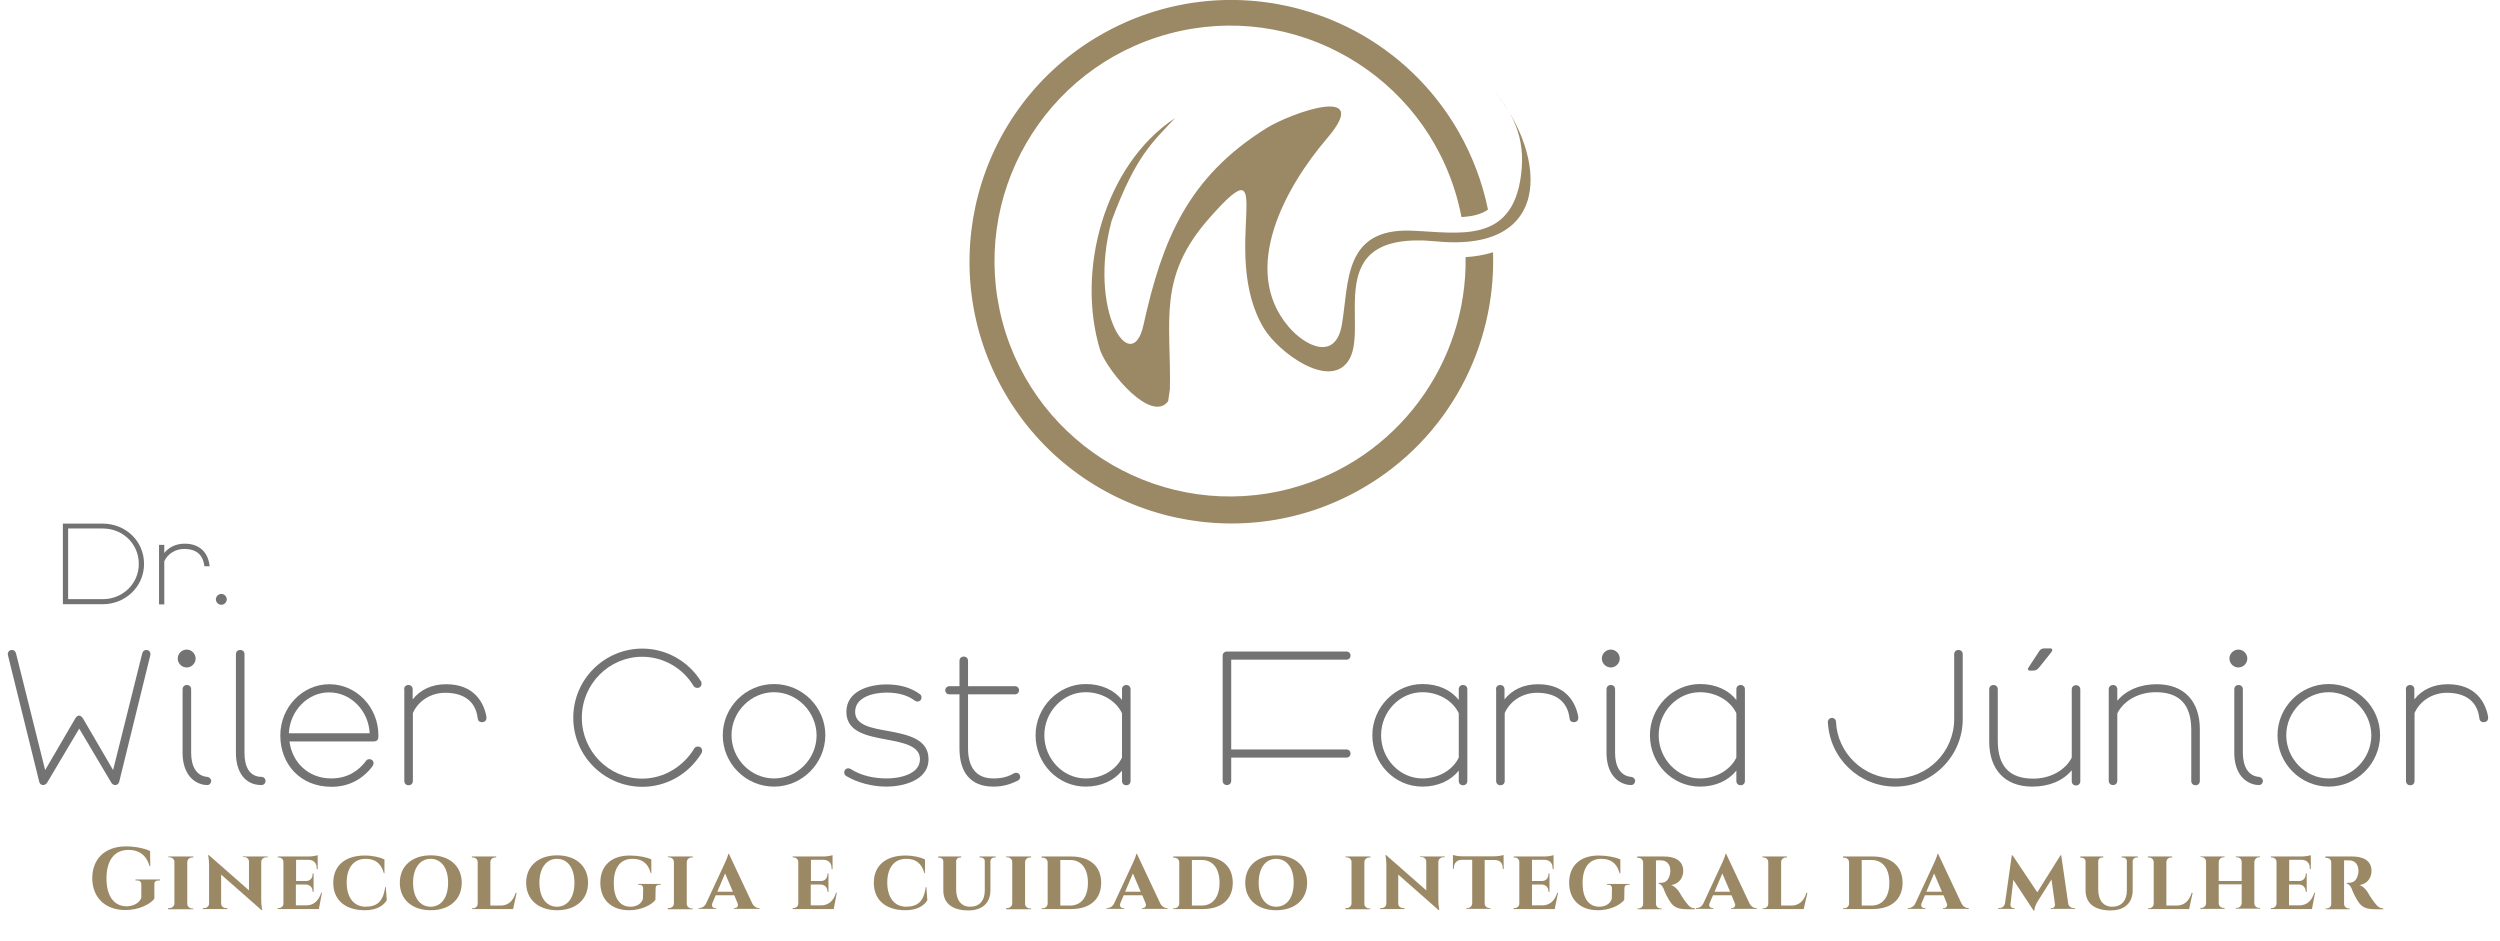 <?xml version="1.0" encoding="utf-8"?>
<!-- Generator: Adobe Illustrator 26.5.0, SVG Export Plug-In . SVG Version: 6.00 Build 0)  -->
<svg version="1.1" id="Camada_2_00000074412026377273251480000016791595637047436952_"
	 xmlns="http://www.w3.org/2000/svg" xmlns:xlink="http://www.w3.org/1999/xlink" x="0px" y="0px" viewBox="0 0 1284.3 483.2"
	 style="enable-background:new 0 0 1284.3 483.2;" xml:space="preserve">
<style type="text/css">
	.st0{enable-background:new    ;}
	.st1{fill:#9B8865;}
	.st2{fill:#737373;}
	.st3{fill-rule:evenodd;clip-rule:evenodd;fill:#9B8865;}
</style>
<g>
	<g class="st0">
		<path class="st1" d="M81.5,452.3c-1.5,0-2.3,0.7-2.2,2v7.4c-2.1,2.7-7.7,5.8-14.9,5.8c-10.2,0-17-6.3-17-16.4
			c0-10,6.7-16.3,17.3-16.3c4.9,0,9.8,1.1,12.4,2.4l0.1,7.7h-0.4c-1.7-6.1-6-8.3-10.8-8.3c-7.4,0-11.3,5.6-11.3,14.7
			c0,8.7,3.6,14.2,10.3,14.3c3.3,0,6.6-1.6,7.6-4.4v-6.9c0-1.3-0.9-2.1-2.3-2h-0.7v-0.5h12.6v0.5H81.5z"/>
	</g>
	<g class="st0">
		<path class="st1" d="M86.4,467v-0.5H87c1.4,0,2.6-1,2.6-2.4v-21.3c0-1.4-1.2-2.4-2.6-2.4h-0.5V440h12.8v0.5h-0.5
			c-1.4,0-2.6,1-2.6,2.4v21.4c0,1.4,1.2,2.4,2.6,2.4h0.5v0.4H86.4z"/>
		<path class="st1" d="M137.5,440v0.4h-0.8c-1.3,0-2.4,1-2.5,2.2v19.7c0,3.1,0.5,5.2,0.5,5.2h-0.4l-20.7-18.2v14.9
			c0,1.3,1.1,2.3,2.5,2.3h0.7v0.5h-12.6v-0.5h0.7c1.4,0,2.5-1,2.5-2.3v-19.8c0-3-0.5-5.1-0.5-5.1l0.4,0l20.6,18.1v-14.8
			c0-1.3-1.1-2.3-2.4-2.3h-0.8V440H137.5z"/>
	</g>
	<g class="st0">
		<path class="st1" d="M163.8,467h-0.1h-21v-0.5h0.5c1.3,0,2.4-1,2.4-2.3v-21.4c0-1.3-1.1-2.3-2.4-2.3h-0.5V440h15.8
			c1.7,0,4-0.4,4.7-0.7v7.2h-0.5V446c0-2.6-1.5-4.2-4.1-4.3h-6.5v10.9h5.1c2.1,0,3.4-1.5,3.4-3.6v-0.3h0.5v9.5h-0.5V458
			c0-2-1.3-3.5-3.4-3.6h-5.2v10.7h5.4c3.8,0,6.4-2.5,7.6-6.5h0.4L163.8,467z"/>
	</g>
	<g class="st0">
		<path class="st1" d="M198.2,455.7l0.5,6.8c-1.8,2.9-5.4,5.1-11.3,5.1c-10,0-16.2-5.2-16.2-14.1c0-8.8,6.1-14,16.2-14
			c4.1,0,7.8,0.9,10.1,2v7.1h-0.3c-1.5-5.5-4.9-7.4-9.3-7.4c-6.5,0-9.8,4.9-9.8,12.2c0,7.5,3.5,12.2,9.4,12.4
			c6.4,0,9.3-2.7,10.4-10.1L198.2,455.7z"/>
	</g>
	<g class="st0">
		<path class="st1" d="M237.2,453.5c0,8.7-6.4,14.1-15.9,14.1c-9.5,0-15.9-5.4-15.9-14.1c0-8.7,6.4-14.1,15.9-14.1
			C230.8,439.4,237.2,444.8,237.2,453.5z M230.2,453.5c0-7.6-3.5-12.3-9-12.3c-5.4,0-9,4.7-9,12.3c0,7.6,3.6,12.3,9,12.3
			C226.7,465.8,230.2,461.1,230.2,453.5z"/>
	</g>
	<g class="st0">
		<path class="st1" d="M263.6,467h-21.1v-0.4h0.5c1.3,0,2.4-1,2.4-2.4v-21.3c0-1.4-1.1-2.4-2.5-2.4h-0.5V440h12.5v0.5h-0.5
			c-1.4,0-2.5,1-2.5,2.4v22.3h5.4c3.8,0,6.4-2.5,7.6-6.5h0.5L263.6,467z"/>
	</g>
	<g class="st0">
		<path class="st1" d="M302.1,453.5c0,8.7-6.4,14.1-15.9,14.1c-9.5,0-15.9-5.4-15.9-14.1c0-8.7,6.4-14.1,15.9-14.1
			C295.7,439.4,302.1,444.8,302.1,453.5z M295.1,453.5c0-7.6-3.5-12.3-9-12.3c-5.4,0-9,4.7-9,12.3c0,7.6,3.6,12.3,9,12.3
			C291.6,465.8,295.1,461.1,295.1,453.5z"/>
	</g>
	<g class="st0">
		<path class="st1" d="M336.7,462.3c-1.9,2.5-7.1,5.3-13.5,5.3c-9,0-14.8-5.3-14.8-14.1c0-8.8,5.7-14,15.1-14c4.2,0,8.6,0.8,11.1,2
			v7.1h-0.3c-1.5-5.7-5.1-7.4-9.4-7.4c-6.3,0-9.6,4.6-9.6,12.5c0,7.5,3,12.1,8.6,12.1c2.8,0,5.6-1.3,6.4-4.1l0.1-5.4
			c0-1.1-0.7-1.8-2-1.8h-0.6v-0.4h11.6v0.4h-0.6c-1.3,0-2,0.6-2,1.8L336.7,462.3z"/>
	</g>
	<g class="st0">
		<path class="st1" d="M343.1,467v-0.5h0.5c1.4,0,2.6-1,2.6-2.4v-21.3c0-1.4-1.2-2.4-2.6-2.4h-0.5V440h12.8v0.5h-0.5
			c-1.4,0-2.6,1-2.6,2.4v21.4c0,1.4,1.2,2.4,2.6,2.4h0.5v0.4H343.1z"/>
		<path class="st1" d="M386.4,464c0.9,1.8,2.3,2.5,3.5,2.5h0.3v0.4h-13.2v-0.4h0.4c1,0,2.2-0.9,1.5-2.5l-1.7-4.1h-9.5l-1.8,4.2
			c-0.6,1.6,0.5,2.4,1.6,2.4h0.4v0.4h-9v-0.4h0.4c1.1,0,2.6-0.7,3.4-2.3l9.3-20c0.3-0.7,2-4.2,2.1-5.5h0.4L386.4,464z M376.5,458.1
			l-4-9.4l-4,9.4H376.5z"/>
		<path class="st1" d="M428.3,467h-0.1h-21v-0.5h0.5c1.3,0,2.4-1,2.4-2.3v-21.4c0-1.3-1.1-2.3-2.4-2.3h-0.5V440h15.8
			c1.7,0,4-0.4,4.7-0.7v7.2h-0.5V446c0-2.6-1.5-4.2-4.1-4.3h-6.5v10.9h5.1c2.1,0,3.4-1.5,3.4-3.6v-0.3h0.5v9.5h-0.5V458
			c0-2-1.3-3.5-3.4-3.6h-5.2v10.7h5.4c3.8,0,6.4-2.5,7.6-6.5h0.4L428.3,467z"/>
		<path class="st1" d="M475.9,455.7l0.5,6.8c-1.8,2.9-5.4,5.1-11.3,5.1c-10,0-16.2-5.2-16.2-14.1c0-8.8,6.1-14,16.2-14
			c4.1,0,7.8,0.9,10.1,2v7.1h-0.3c-1.5-5.5-4.9-7.4-9.3-7.4c-6.5,0-9.8,4.9-9.8,12.2c0,7.5,3.5,12.2,9.4,12.4
			c6.4,0,9.3-2.7,10.4-10.1L475.9,455.7z"/>
		<path class="st1" d="M511.5,440v0.5h-0.6c-1.1,0-2,0.7-2.1,1.9v14.9c0,6.5-4.1,10.4-11.3,10.4c-8.6,0-12.9-3.9-12.9-10.3v-14.9
			c0-1.1-0.9-1.9-2.1-1.9H482V440h11.8v0.5h-0.6c-1.1,0-2,0.8-2,1.9v14.6c0,5.5,2.7,8.8,7.2,8.8c4.7,0,7.5-3.1,7.5-8.3v-15.1
			c0-1.1-0.9-1.9-2.1-1.9h-0.6V440H511.5z"/>
	</g>
	<g class="st0">
		<path class="st1" d="M516.9,467v-0.5h0.5c1.4,0,2.6-1,2.6-2.4v-21.3c0-1.4-1.2-2.4-2.6-2.4h-0.5V440h12.8v0.5h-0.5
			c-1.4,0-2.6,1-2.6,2.4v21.4c0,1.4,1.2,2.4,2.6,2.4h0.5v0.4H516.9z"/>
	</g>
	<g class="st0">
		<path class="st1" d="M550.3,440c9.6,0,15.4,5,15.4,13.5c0,8.5-5.8,13.5-15.4,13.5h-15.2v-0.4h0.6c1.4,0,2.5-1.1,2.5-2.4v-21.3
			c-0.1-1.4-1.2-2.3-2.6-2.3h-0.5V440L550.3,440z M544.7,465.2h5.1c5.6,0,9.1-4.4,9.1-11.7c0-7.4-3.5-11.7-9.1-11.7h-5.1
			L544.7,465.2z"/>
	</g>
	<g class="st0">
		<path class="st1" d="M596,464c0.9,1.8,2.3,2.5,3.5,2.5h0.3v0.4h-13.2v-0.4h0.4c1,0,2.2-0.9,1.5-2.5l-1.7-4.1h-9.5l-1.8,4.2
			c-0.6,1.6,0.5,2.4,1.6,2.4h0.4v0.4h-9v-0.4h0.4c1.1,0,2.6-0.7,3.4-2.3l9.3-20c0.3-0.7,2-4.2,2.1-5.5h0.4L596,464z M586,458.1
			l-4-9.4l-4,9.4H586z"/>
	</g>
	<g class="st0">
		<path class="st1" d="M617.9,440c9.6,0,15.4,5,15.4,13.5c0,8.5-5.8,13.5-15.4,13.5h-15.2v-0.4h0.6c1.4,0,2.5-1.1,2.5-2.4v-21.3
			c-0.1-1.4-1.2-2.3-2.6-2.3h-0.5V440L617.9,440z M612.3,465.2h5.1c5.6,0,9.1-4.4,9.1-11.7c0-7.4-3.5-11.7-9.1-11.7h-5.1
			L612.3,465.2z"/>
	</g>
	<g class="st0">
		<path class="st1" d="M671.5,453.5c0,8.7-6.4,14.1-15.9,14.1c-9.5,0-15.9-5.4-15.9-14.1c0-8.7,6.4-14.1,15.9-14.1
			C665.1,439.4,671.5,444.8,671.5,453.5z M664.6,453.5c0-7.6-3.5-12.3-9-12.3c-5.5,0-9,4.7-9,12.3c0,7.6,3.6,12.3,9,12.3
			C661.1,465.8,664.6,461.1,664.6,453.5z"/>
		<path class="st1" d="M691.2,467v-0.5h0.5c1.4,0,2.6-1,2.6-2.4v-21.3c0-1.4-1.2-2.4-2.6-2.4h-0.5V440h12.8v0.5h-0.5
			c-1.4,0-2.6,1-2.6,2.4v21.4c0,1.4,1.2,2.4,2.6,2.4h0.5v0.4H691.2z"/>
		<path class="st1" d="M742.2,440v0.4h-0.8c-1.3,0-2.4,1-2.5,2.2v19.7c0,3.1,0.5,5.2,0.5,5.2h-0.4l-20.7-18.2v14.9
			c0,1.3,1.1,2.3,2.5,2.3h0.7v0.5H709v-0.5h0.7c1.4,0,2.5-1,2.5-2.3v-19.8c0-3-0.5-5.1-0.5-5.1l0.4,0l20.6,18.1v-14.8
			c0-1.3-1.1-2.3-2.4-2.3h-0.8V440H742.2z"/>
	</g>
	<g class="st0">
		<path class="st1" d="M772.5,446.4H772V446c0-2.6-1.5-4.2-4.1-4.2h-5.2v22.4c0,1.3,1.1,2.3,2.5,2.3h0.5v0.4h-12.4v-0.4h0.5
			c1.4,0,2.4-1,2.5-2.4v-22.4H751c-2.6,0-4.1,1.7-4.1,4.2v0.4h-0.5v-7.1c0.7,0.3,3,0.7,4.7,0.7h16.6c1.7,0,4.1-0.4,4.7-0.7
			L772.5,446.4z"/>
	</g>
	<g class="st0">
		<path class="st1" d="M798.7,467h-0.1h-21v-0.5h0.5c1.3,0,2.4-1,2.4-2.3v-21.4c0-1.3-1.1-2.3-2.4-2.3h-0.5V440h15.8
			c1.7,0,4-0.4,4.7-0.7v7.2h-0.5V446c0-2.6-1.5-4.2-4.1-4.3H787v10.9h5.1c2.1,0,3.4-1.5,3.4-3.6v-0.3h0.5v9.5h-0.5V458
			c0-2-1.3-3.5-3.4-3.6H787v10.7h5.4c3.8,0,6.4-2.5,7.6-6.5h0.4L798.7,467z"/>
	</g>
	<g class="st0">
		<path class="st1" d="M834.4,462.3c-1.9,2.5-7.1,5.3-13.5,5.3c-9,0-14.8-5.3-14.8-14.1c0-8.8,5.7-14,15.1-14c4.2,0,8.6,0.8,11.2,2
			v7.1H832c-1.5-5.7-5.1-7.4-9.4-7.4c-6.3,0-9.6,4.6-9.6,12.5c0,7.5,3,12.1,8.6,12.1c2.8,0,5.6-1.3,6.4-4.1l0.1-5.4
			c0-1.1-0.7-1.8-2-1.8h-0.6v-0.4h11.6v0.4h-0.6c-1.3,0-2,0.6-2,1.8L834.4,462.3z"/>
	</g>
	<g class="st0">
		<path class="st1" d="M854.9,440c5,0,9.8,1.8,9.8,7.4c0,3.2-1.8,6.6-6.2,7.3c1.8,0.5,3.5,2.4,4.3,3.8c0.4,0.7,1.7,2.9,3.3,5
			c1.8,2.4,2.8,3.1,4.6,3.1v0.5H867c-4.9,0-7.2-0.9-9.3-4.3c-1-1.6-2.6-4.6-3-6.1c-0.8-1.9-1.9-2.7-2.7-2.8v-0.4h1.2
			c1.9,0,3.9-0.7,4.7-4.5c0.1-0.4,0.2-1,0.2-1.9c-0.2-4.4-3.2-5.1-4.8-5.1c-1.2-0.1-2.1,0-2.6,0v22.3c0,1.5,1.2,2.4,2.4,2.4h0.5v0.4
			h-12.4v-0.4h0.5c1.3,0,2.4-1,2.4-2.3v-21.4c0-1.3-1.1-2.3-2.4-2.3h-0.6V440L854.9,440z"/>
	</g>
	<g class="st0">
		<path class="st1" d="M898.7,464c0.9,1.8,2.3,2.5,3.5,2.5h0.3v0.4h-13.2v-0.4h0.4c1,0,2.2-0.9,1.5-2.5l-1.7-4.1H880l-1.8,4.2
			c-0.6,1.6,0.5,2.4,1.6,2.4h0.4v0.4h-9v-0.4h0.4c1.1,0,2.6-0.7,3.4-2.3l9.3-20c0.3-0.7,2-4.2,2.1-5.5h0.4L898.7,464z M888.8,458.1
			l-4-9.4l-4,9.4H888.8z"/>
		<path class="st1" d="M926.6,467h-21.1v-0.4h0.5c1.3,0,2.4-1,2.4-2.4v-21.3c0-1.4-1.1-2.4-2.5-2.4h-0.5V440H918v0.5h-0.5
			c-1.4,0-2.5,1-2.5,2.4v22.3h5.4c3.8,0,6.4-2.5,7.6-6.5h0.5L926.6,467z"/>
	</g>
	<g class="st0">
		<path class="st1" d="M962,440c9.6,0,15.4,5,15.4,13.5c0,8.5-5.8,13.5-15.4,13.5h-15.2v-0.4h0.6c1.4,0,2.5-1.1,2.5-2.4v-21.3
			c-0.1-1.4-1.2-2.3-2.6-2.3h-0.5V440L962,440z M956.4,465.2h5.1c5.6,0,9.1-4.4,9.1-11.7c0-7.4-3.5-11.7-9.1-11.7h-5.1L956.4,465.2z
			"/>
	</g>
	<g class="st0">
		<path class="st1" d="M1007.6,464c0.9,1.8,2.3,2.5,3.5,2.5h0.3v0.4h-13.2v-0.4h0.4c1,0,2.2-0.9,1.5-2.5l-1.7-4.1h-9.5l-1.8,4.2
			c-0.6,1.6,0.5,2.4,1.6,2.4h0.4v0.4h-9v-0.4h0.4c1.1,0,2.6-0.7,3.4-2.3l9.3-20c0.3-0.7,2-4.2,2.1-5.5h0.4L1007.6,464z M997.6,458.1
			l-4-9.4l-4,9.4H997.6z"/>
	</g>
	<g class="st0">
		<path class="st1" d="M1062.5,464.3c0.3,1.4,1.5,2.2,2.9,2.2h0.6v0.4h-12.5v-0.4h0.6c1.3,0,1.6-1.1,1.6-1.8l-1.8-12.9l-7.2,11.4
			c0,0-1.6,2.5-1.6,4.6h-0.4l-10.4-15.8l-1.5,12.7c-0.1,0.6,0.3,1.8,1.6,1.8h0.6v0.4h-8.6v-0.4h0.6c1.5,0,2.7-0.9,3-2.4l3.5-24.7
			h0.4l12.7,19l11.9-19h0.4L1062.5,464.3z"/>
	</g>
	<g class="st0">
		<path class="st1" d="M1098.3,440v0.5h-0.6c-1.1,0-2,0.7-2.1,1.9v14.9c0,6.5-4.1,10.4-11.3,10.4c-8.6,0-12.9-3.9-12.9-10.3v-14.9
			c0-1.1-0.9-1.9-2.1-1.9h-0.6V440h11.8v0.5h-0.6c-1.1,0-2,0.8-2,1.9v14.6c0,5.5,2.7,8.8,7.2,8.8c4.7,0,7.5-3.1,7.5-8.3v-15.1
			c0-1.1-0.9-1.9-2.1-1.9h-0.6V440H1098.3z"/>
	</g>
	<g class="st0">
		<path class="st1" d="M1124.6,467h-21.1v-0.4h0.5c1.3,0,2.4-1,2.4-2.4v-21.3c0-1.4-1.1-2.4-2.5-2.4h-0.5V440h12.5v0.5h-0.5
			c-1.4,0-2.5,1-2.5,2.4v22.3h5.4c3.8,0,6.4-2.5,7.6-6.5h0.5L1124.6,467z"/>
	</g>
	<g class="st0">
		<path class="st1" d="M1160.6,440.4c-1.4,0-2.4,1-2.5,2.4v21.3c0,1.3,1.1,2.3,2.4,2.3h0.5v0.4h-12.4v-0.4h0.5c1.3,0,2.4-1,2.5-2.4
			v-9.7h-11.8v9.7c0,1.4,1.1,2.4,2.5,2.4h0.5v0.5h-12.4v-0.5h0.5c1.3,0,2.4-1,2.4-2.4v-21.3c0-1.4-1.1-2.4-2.4-2.4h-0.5V440h12.4
			v0.4h-0.5c-1.3,0-2.4,1-2.5,2.4v9.8h11.8v-9.8c0-1.4-1.1-2.4-2.5-2.4h-0.5V440h12.4v0.4H1160.6z"/>
	</g>
	<g class="st0">
		<path class="st1" d="M1187.7,467h-0.1h-21v-0.5h0.5c1.3,0,2.4-1,2.4-2.3v-21.4c0-1.3-1.1-2.3-2.4-2.3h-0.5V440h15.8
			c1.7,0,4-0.4,4.7-0.7v7.2h-0.5V446c0-2.6-1.5-4.2-4.1-4.3h-6.5v10.9h5.1c2.1,0,3.4-1.5,3.4-3.6v-0.3h0.5v9.5h-0.5V458
			c0-2-1.3-3.5-3.4-3.6h-5.2v10.7h5.4c3.8,0,6.4-2.5,7.6-6.5h0.4L1187.7,467z"/>
	</g>
	<g class="st0">
		<path class="st1" d="M1208.5,440c5,0,9.8,1.8,9.8,7.4c0,3.2-1.8,6.6-6.2,7.3c1.8,0.5,3.5,2.4,4.3,3.8c0.4,0.7,1.7,2.9,3.3,5
			c1.8,2.4,2.8,3.1,4.6,3.1v0.5h-3.8c-4.9,0-7.2-0.9-9.3-4.3c-1-1.6-2.6-4.6-3-6.1c-0.8-1.9-1.9-2.7-2.7-2.8v-0.4h1.2
			c1.9,0,3.9-0.7,4.7-4.5c0.1-0.4,0.2-1,0.2-1.9c-0.2-4.4-3.2-5.1-4.8-5.1c-1.2-0.1-2.1,0-2.6,0v22.3c0,1.5,1.2,2.4,2.4,2.4h0.5v0.4
			h-12.4v-0.4h0.5c1.3,0,2.4-1,2.4-2.3v-21.4c0-1.3-1.1-2.3-2.4-2.3h-0.6V440L1208.5,440z"/>
	</g>
	<g class="st0">
		<path class="st2" d="M42.7,369.2l15.4,26.4l14.9-59.7c0.3-1.3,1-2,2.2-2s2.1,0.9,2.1,2.2c0,0.2-0.2,1-0.2,1l-15.8,64.3
			c-0.2,1-0.9,1.9-2.1,1.9c-0.8,0-1.6-0.5-2-1.2l-16.5-27.8l-16.5,27.8c-0.4,0.6-1.2,1.2-2,1.2c-1.2,0-1.9-0.8-2.1-1.9L4.2,337.1
			c0,0-0.2-0.8-0.2-1c0-1.3,0.9-2.2,2.1-2.2c1.2,0,1.9,0.7,2.2,2l14.9,59.7l15.4-26.4c0.6-1.2,1.4-1.6,2.1-1.6
			C41.3,367.7,42,368.1,42.7,369.2z"/>
	</g>
	<g class="st0">
		<path class="st2" d="M95.9,333.7c2.5,0,4.6,2.1,4.6,4.6c0,2.5-2.1,4.6-4.6,4.6c-2.5,0-4.6-2.1-4.6-4.6
			C91.3,335.8,93.4,333.7,95.9,333.7z M108.5,401.2c0,0.7-0.5,2.1-2.1,2.1c-1,0-2.2-0.2-2.8-0.4c-6.6-1.9-9.8-8.2-9.8-16.1v-32.7
			c0-1.3,0.9-2.2,2.2-2.2c1.3,0,2.2,0.9,2.2,2.2v32.7c0,7.1,2.9,11.9,8.3,12.3C107.5,399.2,108.5,400.1,108.5,401.2z"/>
	</g>
	<g class="st0">
		<path class="st2" d="M121.2,336.1c0-1.3,0.9-2.2,2.2-2.2c1.3,0,2.2,0.9,2.2,2.2v50.7c0,7.3,2.7,12.2,8.7,12.3
			c1.2,0,2.1,0.9,2.1,2.1c0,1.2-0.9,2.1-2.1,2.1c-8.6,0-13.1-6.9-13.1-16.5V336.1z"/>
	</g>
	<g class="st0">
		<path class="st2" d="M188.1,390.8c0.3-0.5,0.9-0.8,1.7-0.8c1.2,0,2.1,0.9,2.1,2.1c0,0.6-0.3,1.2-0.6,1.6c-5,6.6-12.1,10.5-21,10.5
			c-16.2,0-26.3-11.8-26.3-26.4c0-14.4,11.3-26.3,25.2-26.3s25.2,11.8,25.2,26.3c0,1.5,0,3.1-2.6,3.1h-43.1c1.4,10.7,9.6,19,21.5,19
			C178.3,399.9,184.2,396.1,188.1,390.8z M148.4,376.7h41.5c-0.5-11.5-9.6-21-20.8-21C158.1,355.6,148.9,365.2,148.4,376.7z"/>
		<path class="st2" d="M207.6,354.1c0-1.3,0.9-2.2,2.2-2.2s2.2,0.9,2.2,2.2v5.2c3.9-5,9.9-7.8,17.2-7.8c14.3,0,19.2,9.3,20.6,16.2
			c0,0,0.1,0.5,0.1,1.2c0,1.3-1,2.1-2.3,2.1s-2.1-0.8-2.2-2c-1-8.6-7-13.1-16.7-13.1c-7.3,0-13.8,4.1-16.6,10.4v34.9
			c0,1.3-0.9,2.2-2.2,2.2s-2.2-0.9-2.2-2.2V354.1z"/>
		<path class="st2" d="M358.5,383.5c1.3,0,2.2,0.9,2.2,2.2c0,0.4-0.1,0.8-0.3,1.2c-6.7,10.9-18.1,17.3-30.4,17.3
			c-19.6,0-35.5-15.9-35.5-35.5c0-19.6,15.9-35.5,35.5-35.5c12.4,0,23.7,6.6,30.1,16.8c0.2,0.3,0.3,0.6,0.3,1.2
			c0,1.3-0.9,2.2-2.2,2.2c-0.8,0-1.5-0.4-1.9-1c-5.4-9-15.3-15-26.4-15c-17,0-31,14-31,31.3s13.9,31.3,31,31.3
			c11.4,0,21.3-6.5,26.7-15.4C356.9,384,357.6,383.5,358.5,383.5z"/>
	</g>
	<g class="st0">
		<path class="st2" d="M397.6,404.1c-14.4,0-26.3-11.8-26.3-26.4c0-14.4,11.8-26.3,26.3-26.3c14.5,0,26.4,11.8,26.4,26.3
			C423.9,392.2,412.1,404.1,397.6,404.1z M397.6,355.6c-11.8,0-21.8,10-21.8,22.1c0,12.1,9.9,22.2,21.8,22.2
			c11.9,0,21.9-10,21.9-22.2C419.4,365.7,409.5,355.6,397.6,355.6z"/>
	</g>
	<g class="st0">
		<path class="st2" d="M435.8,394.7c0.6,0,0.8,0.2,1.3,0.4c5.5,3.5,12.1,4.8,18.5,4.8c6,0,17-1.9,17-9.9c0-6.9-8.7-8.5-17.3-10.1
			c-10.3-1.9-20.5-4-20.5-14.2c0-10.7,11.6-14.1,20.7-14.1c6.4,0,12.4,1.5,17.2,5.1c0.4,0.3,0.7,0.9,0.7,1.6c0,1.2-0.9,2.1-2.1,2.1
			c-0.6,0-1.3-0.4-1.7-0.7c-3.8-2.8-8.8-3.9-14.1-3.9c-7.1,0-16.2,2.4-16.2,9.9c0,6.9,8.4,8.3,16.8,9.8c10.4,1.9,20.9,4.2,20.9,14.5
			c0,11.4-14,14.1-21.5,14.1c-7.2,0-14.9-1.9-20.9-5.5c-0.6-0.4-0.9-1.2-0.9-1.8C433.7,395.6,434.6,394.7,435.8,394.7z"/>
	</g>
	<g class="st0">
		<path class="st2" d="M487.7,352.5h5.2v-13c0-1.3,0.9-2.2,2.2-2.2c1.3,0,2.2,0.9,2.2,2.2v13h24.1c1.2,0,2.1,0.9,2.1,2.1
			s-0.9,2.1-2.1,2.1h-24.1v27.7c0,9.7,4.1,15.5,13,15.5c4.3,0,7.4-0.8,10.5-2.6c0.3-0.2,0.7-0.3,1.2-0.3c1.2,0,2.1,0.9,2.1,2.1
			c0,0.7-0.4,1.6-1.2,1.9c-3.9,1.9-7.5,3.1-12.6,3.1c-11.8,0-17.4-7.4-17.4-19.7v-27.7h-5.2c-1.2,0-2.1-0.9-2.1-2.1
			S486.6,352.5,487.7,352.5z"/>
	</g>
	<g class="st0">
		<path class="st2" d="M576.4,395.9c-4.2,5.2-10.8,8.2-18.7,8.2c-14.2,0-25.7-11.8-25.7-26.4c0-14.4,11.8-26.3,25.7-26.3
			c7.9,0,14.5,2.9,18.7,8.2v-5.5c0-1.3,0.9-2.2,2.2-2.2s2.2,0.9,2.2,2.2v47.1c0,1.3-0.9,2.2-2.2,2.2s-2.2-0.9-2.2-2.2V395.9z
			 M576.4,389.2v-22.8c-3.1-6.5-10.5-10.8-18.7-10.8c-11.6,0-21.2,10-21.2,22.1c0,12.1,9.6,22.2,21.2,22.2
			C566,399.9,573.3,395.6,576.4,389.2z"/>
		<path class="st2" d="M628.1,336.9c0-1.3,0.9-2.2,2.2-2.2h61.4c1.2,0,2.1,0.9,2.1,2.1c0,1.2-0.9,2.1-2.1,2.1h-59.2V385h59.2
			c1.2,0,2.1,0.9,2.1,2.1s-0.9,2.1-2.1,2.1h-59.2v11.9c0,1.3-0.9,2.2-2.2,2.2c-1.3,0-2.2-0.9-2.2-2.2V336.9z"/>
		<path class="st2" d="M749.4,395.9c-4.2,5.2-10.8,8.2-18.7,8.2c-14.2,0-25.7-11.8-25.7-26.4c0-14.4,11.8-26.3,25.7-26.3
			c8,0,14.5,2.9,18.7,8.2v-5.5c0-1.3,0.9-2.2,2.2-2.2c1.3,0,2.2,0.9,2.2,2.2v47.1c0,1.3-0.9,2.2-2.2,2.2c-1.3,0-2.2-0.9-2.2-2.2
			V395.9z M749.4,389.2v-22.8c-3.1-6.5-10.5-10.8-18.7-10.8c-11.6,0-21.2,10-21.2,22.1c0,12.1,9.6,22.2,21.2,22.2
			C739,399.9,746.3,395.6,749.4,389.2z"/>
	</g>
	<g class="st0">
		<path class="st2" d="M768.5,354.1c0-1.3,0.9-2.2,2.2-2.2c1.3,0,2.2,0.9,2.2,2.2v5.2c3.9-5,9.9-7.8,17.2-7.8
			c14.3,0,19.2,9.3,20.6,16.2c0,0,0.1,0.5,0.1,1.2c0,1.3-1,2.1-2.3,2.1c-1.3,0-2.1-0.8-2.2-2c-1-8.6-7-13.1-16.7-13.1
			c-7.3,0-13.8,4.1-16.6,10.4v34.9c0,1.3-0.9,2.2-2.2,2.2c-1.3,0-2.2-0.9-2.2-2.2V354.1z"/>
	</g>
	<g class="st0">
		<path class="st2" d="M827.5,333.7c2.5,0,4.6,2.1,4.6,4.6c0,2.5-2.1,4.6-4.6,4.6c-2.5,0-4.6-2.1-4.6-4.6
			C822.9,335.8,825,333.7,827.5,333.7z M840,401.2c0,0.7-0.5,2.1-2.1,2.1c-1,0-2.2-0.2-2.8-0.4c-6.6-1.9-9.8-8.2-9.8-16.1v-32.7
			c0-1.3,0.9-2.2,2.2-2.2c1.3,0,2.2,0.9,2.2,2.2v32.7c0,7.1,2.9,11.9,8.3,12.3C839.1,399.2,840,400.1,840,401.2z"/>
	</g>
	<g class="st0">
		<path class="st2" d="M892,395.9c-4.2,5.2-10.8,8.2-18.7,8.2c-14.2,0-25.7-11.8-25.7-26.4c0-14.4,11.8-26.3,25.7-26.3
			c7.9,0,14.5,2.9,18.7,8.2v-5.5c0-1.3,0.9-2.2,2.2-2.2s2.2,0.9,2.2,2.2v47.1c0,1.3-0.9,2.2-2.2,2.2s-2.2-0.9-2.2-2.2V395.9z
			 M892,389.2v-22.8c-3.1-6.5-10.5-10.8-18.7-10.8c-11.6,0-21.2,10-21.2,22.1c0,12.1,9.6,22.2,21.2,22.2
			C881.5,399.9,888.9,395.6,892,389.2z"/>
	</g>
	<g class="st0">
		<path class="st2" d="M941.1,368.8c1.2,0,2.1,0.9,2.1,2.1c0.7,15.9,14.1,29,30.4,29c16.7,0,30.3-13.7,30.3-30.5v-33.3
			c0-1.3,0.9-2.2,2.2-2.2c1.3,0,2.2,0.9,2.2,2.2v33.3c0,19.1-15.6,34.7-34.7,34.7c-18.4,0-33.7-14.4-34.6-33.2
			C939,369.8,939.9,368.8,941.1,368.8z"/>
		<path class="st2" d="M1064.3,395.7c-4.5,5.4-11.6,8.4-20.3,8.4c-14.2,0-22.1-9-22.1-23.1v-26.9c0-1.3,0.9-2.2,2.2-2.2
			s2.2,0.9,2.2,2.2v26.5c0,13.1,6.1,19.4,18.2,19.4c8.8,0,16.5-4.3,19.8-10.8v-35c0-1.3,0.9-2.2,2.2-2.2c1.3,0,2.2,0.9,2.2,2.2v47.1
			c0,1.3-0.9,2.2-2.2,2.2c-1.3,0-2.2-0.9-2.2-2.2V395.7z M1047.7,342.7c-0.7,0.8-1.4,1.8-3.3,1.8h-1.5c-1.4,0-1.4-0.8-0.6-1.9
			l4.9-7.5c0.8-1.4,1.5-2,3-2h3.1c1.3,0,1.2,1.2,0.3,2.2L1047.7,342.7z"/>
	</g>
	<g class="st0">
		<path class="st2" d="M1083.3,354.1c0-1.3,0.9-2.2,2.2-2.2c1.3,0,2.2,0.9,2.2,2.2v5.9c4.5-5.4,11.6-8.5,20.3-8.5
			c14.2,0,22.1,9,22.1,23.1v26.6c0,1.3-0.9,2.2-2.2,2.2c-1.3,0-2.2-0.9-2.2-2.2V375c0-13.1-6.1-19.4-18.2-19.4
			c-8.9,0-16.5,4.3-19.8,10.9v34.6c0,1.3-0.9,2.2-2.2,2.2c-1.3,0-2.2-0.9-2.2-2.2V354.1z"/>
	</g>
	<g class="st0">
		<path class="st2" d="M1149.9,333.7c2.5,0,4.6,2.1,4.6,4.6c0,2.5-2.1,4.6-4.6,4.6s-4.6-2.1-4.6-4.6
			C1145.3,335.8,1147.4,333.7,1149.9,333.7z M1162.5,401.2c0,0.7-0.5,2.1-2.1,2.1c-1,0-2.2-0.2-2.8-0.4c-6.6-1.9-9.8-8.2-9.8-16.1
			v-32.7c0-1.3,0.9-2.2,2.2-2.2s2.2,0.9,2.2,2.2v32.7c0,7.1,2.9,11.9,8.3,12.3C1161.5,399.2,1162.5,400.1,1162.5,401.2z"/>
	</g>
	<g class="st0">
		<path class="st2" d="M1196.3,404.1c-14.4,0-26.3-11.8-26.3-26.4c0-14.4,11.8-26.3,26.3-26.3c14.5,0,26.4,11.8,26.4,26.3
			C1222.6,392.2,1210.8,404.1,1196.3,404.1z M1196.3,355.6c-11.8,0-21.8,10-21.8,22.1c0,12.1,9.9,22.2,21.8,22.2
			c11.9,0,21.9-10,21.9-22.2C1218.1,365.7,1208.2,355.6,1196.3,355.6z"/>
		<path class="st2" d="M1235.9,354.1c0-1.3,0.9-2.2,2.2-2.2c1.3,0,2.2,0.9,2.2,2.2v5.2c3.9-5,9.9-7.8,17.2-7.8
			c14.3,0,19.2,9.3,20.6,16.2c0,0,0.1,0.5,0.1,1.2c0,1.3-1,2.1-2.3,2.1c-1.3,0-2.1-0.8-2.2-2c-1-8.6-7-13.1-16.7-13.1
			c-7.3,0-13.8,4.1-16.6,10.4v34.9c0,1.3-0.9,2.2-2.2,2.2c-1.3,0-2.2-0.9-2.2-2.2V354.1z"/>
	</g>
	<g class="st0">
		<path class="st2" d="M52.8,310.4H32.3V269h20.5c11.7,0,21.2,8.9,21.2,20.7C74,301.3,64.5,310.4,52.8,310.4z M52.8,271.5H35v36.3
			h17.8c10.2,0,18.5-7.9,18.5-18.1C71.3,279.3,63,271.5,52.8,271.5z"/>
	</g>
	<g class="st0">
		<path class="st2" d="M81.7,310.4v-30.5h2.7v4.2c2.4-3.1,6.1-4.8,10.5-4.8c7.6,0,12.1,4.5,12.8,11.6h-2.7c-0.7-6-4.2-8.9-10.4-8.9
			c-4.5,0-8.4,2.5-10.2,6.3v22.2H81.7z"/>
	</g>
	<g class="st0">
		<path class="st2" d="M113.7,305.1c1.5,0,2.8,1.3,2.8,2.8c0,1.5-1.3,2.8-2.8,2.8s-2.8-1.3-2.8-2.8
			C110.9,306.4,112.2,305.1,113.7,305.1z"/>
	</g>
	<path class="st3" d="M571.1,113.3c-12.6,46.5,10.2,80.9,16.3,53.8c9.7-44.2,23-76.1,63.1-101.2c12.8-8,55.2-22.9,31.3,5.1
		c-20.9,24.4-45.3,67.2-19.7,97c8.4,9.8,24.1,17.8,27.3-1.5c3.6-21.3,0.7-49.4,35.8-48c23.5,0.9,51.7,7.4,56.2-28.7
		c2.5-19.5-4.3-32.5-16.8-46.6c29.6,32.8,36,86.9-26.7,80.8c-61.5-6-33.2,44.8-45.5,61.8c-10.1,14-35.6-4.8-43.1-17.1
		c-23.7-39.2,8.9-98.6-28.1-56.6c-26.8,30.4-19.5,52.6-20.2,87.8l-0.9,6.2c-8.5,11.4-30.4-14.4-34.8-25.8
		c-12.7-40.8,1.8-95.4,38.3-119.6C592.4,72.9,583.8,79.2,571.1,113.3L571.1,113.3L571.1,113.3z M600.6,17.3
		c64.5-17.3,130.9,21,148.2,85.5c0.8,2.9,1.4,5.8,2,8.7c5.4-0.3,10-1.3,13.6-3.8c-2.8-13.8-7.9-27.5-15.3-40.4
		C711.9,2.9,629.7-19.1,565.3,18S479,137.4,516.1,201.7s119.4,86.3,183.7,49.2c44.6-25.7,68.8-73.2,67.2-121.3
		c-4.5,1.4-9.3,2.2-14.1,2.5c0.9,54.2-35,104.1-89.7,118.8c-64.5,17.3-130.9-21-148.2-85.5C497.8,100.9,536.1,34.6,600.6,17.3
		L600.6,17.3z"/>
</g>
</svg>

